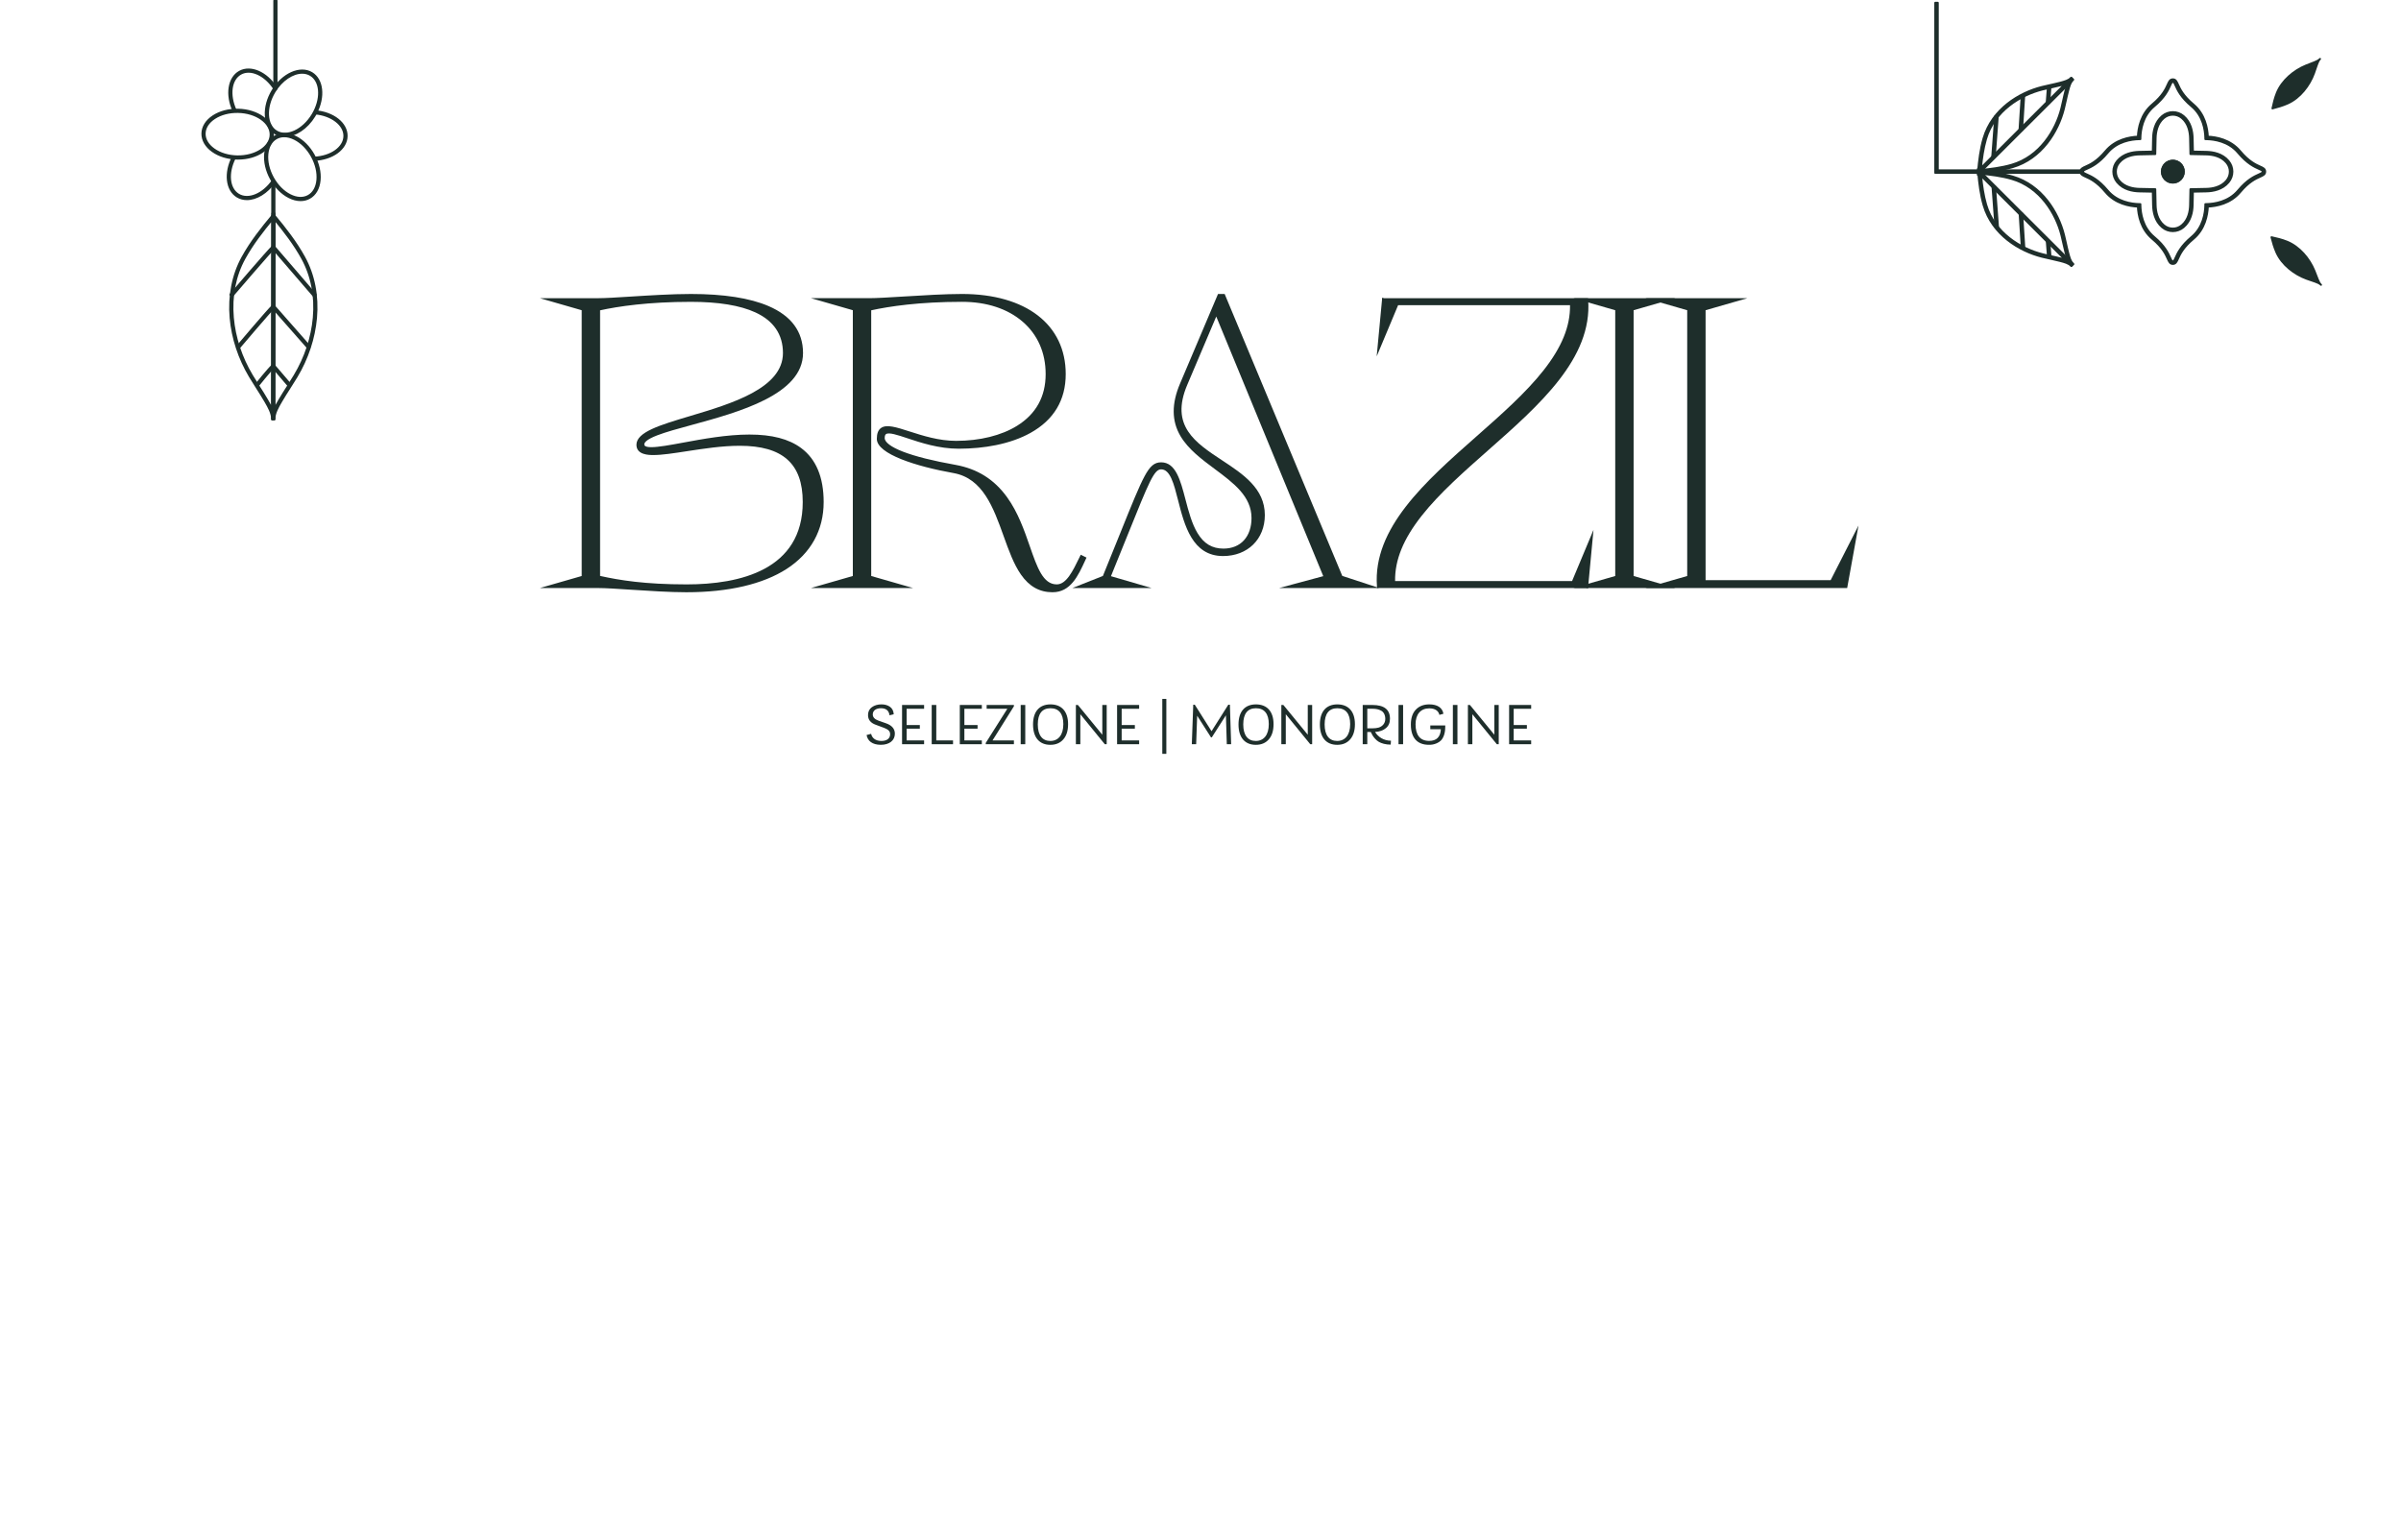 <?xml version="1.0" encoding="UTF-8"?><svg id="Livello_1" xmlns="http://www.w3.org/2000/svg" xmlns:xlink="http://www.w3.org/1999/xlink" viewBox="0 0 3840 2464.05"><defs><style>.cls-1,.cls-2,.cls-3,.cls-4{stroke-linejoin:round;}.cls-1,.cls-5,.cls-3,.cls-4,.cls-6{fill:#1e2e2b;}.cls-1,.cls-4{stroke:#1e2e2b;stroke-linecap:round;}.cls-2{fill:none;}.cls-2,.cls-3{stroke:#1e2e2b;stroke-width:3.5px;}.cls-7{clip-path:url(#clippath);}.cls-8{clip-path:url(#clippath-1);}.cls-9{clip-path:url(#clippath-4);}.cls-10{clip-path:url(#clippath-3);}.cls-11{clip-path:url(#clippath-2);}.cls-12{clip-path:url(#clippath-5);}.cls-4{stroke-width:3px;}.cls-13{fill:#1e2e2b;}.cls-13,.cls-6{stroke-width:0px;}</style><clipPath id="clippath"><path class="cls-3" d="M502.82,255.6l-.15-3.21c27.18-1.31,47.95-16.19,48.31-34.61.36-18.22-20.37-34.26-47.2-36.51l.27-3.21c28.99,2.44,50.54,19.54,50.14,39.78-.4,20.13-22.48,36.37-51.37,37.76Z"/></clipPath><clipPath id="clippath-1"><path class="cls-3" d="M480.73,319.99c-5.84,0-12.06-1.58-18.32-4.74-11.44-5.77-21.7-16.13-28.9-29.18-7.19-13.05-10.48-27.26-9.25-40.01,1.25-12.98,7.02-22.92,16.23-28,9.21-5.08,20.7-4.65,32.34,1.22,11.44,5.77,21.7,16.13,28.9,29.18h0c7.19,13.05,10.48,27.26,9.25,40.01-1.25,12.98-7.02,22.92-16.23,28-4.26,2.35-9,3.52-14.02,3.52ZM454.52,217.77c-4.49,0-8.71,1.03-12.47,3.11-8.26,4.55-13.43,13.6-14.58,25.49-1.17,12.11,1.98,25.66,8.86,38.15s16.66,22.38,27.53,27.85c10.66,5.38,21.09,5.83,29.34,1.28,8.26-4.55,13.43-13.6,14.58-25.49,1.17-12.11-1.98-25.66-8.86-38.15-6.88-12.49-16.66-22.38-27.53-27.85-5.8-2.92-11.52-4.39-16.87-4.39Z"/></clipPath><clipPath id="clippath-2"><path class="cls-3" d="M394.85,318.42c-5.45,0-10.64-1.33-15.24-4.11-17.2-10.39-20.24-37.58-7.07-63.26l2.86,1.47c-12.39,24.15-9.87,49.53,5.87,59.04,15.81,9.55,39.52-.12,55.13-22.5l2.64,1.84c-12.18,17.45-29.18,27.52-44.19,27.52Z"/></clipPath><clipPath id="clippath-3"><path class="cls-3" d="M380.93,253.59c-.54,0-1.08,0-1.62-.02-14.9-.29-28.84-4.55-39.27-12-10.61-7.57-16.34-17.54-16.14-28.06.21-10.52,6.33-20.25,17.23-27.4,10.71-7.03,24.83-10.74,39.71-10.44,30.98.61,55.83,18.58,55.41,40.05-.42,21.1-25.08,37.85-55.32,37.85ZM379.37,250.36c29.18.53,53.28-14.98,53.66-34.68.39-19.7-23.05-36.2-52.25-36.77-14.26-.29-27.71,3.24-37.89,9.91-9.99,6.55-15.59,15.35-15.78,24.77-.19,9.43,5.07,18.44,14.79,25.38,9.91,7.07,23.21,11.12,37.47,11.4Z"/></clipPath><clipPath id="clippath-4"><path class="cls-3" d="M373.79,177.82c-12.15-26.17-8.04-53.23,9.56-62.93,17.59-9.7,42.66,1.26,58.31,25.5l-2.7,1.75c-14.72-22.8-37.96-33.3-54.06-24.43-16.1,8.88-19.62,34.14-8.19,58.76l-2.92,1.35Z"/></clipPath><clipPath id="clippath-5"><path class="cls-3" d="M455.47,217.28c-5.4,0-10.53-1.3-15.08-4.05-9.01-5.44-14.37-15.61-15.11-28.62-.73-12.79,3.12-26.86,10.82-39.61,16.02-26.52,44-39.06,62.39-27.96,17.2,10.39,20.24,37.59,7.07,63.26h0c-.86,1.68-1.8,3.35-2.77,4.97-12.06,19.96-30.89,32-47.32,32ZM483.31,116.18c-15.26,0-33,11.52-44.46,30.49-7.37,12.2-11.05,25.62-10.36,37.77.68,11.93,5.49,21.18,13.56,26.05,16.87,10.19,42.87-1.87,57.97-26.87.94-1.56,1.84-3.16,2.67-4.78h0c12.39-24.15,9.87-49.53-5.87-59.04-4.07-2.46-8.67-3.62-13.52-3.62Z"/></clipPath></defs><path class="cls-4" d="M3710.58,94.2c-2.49,2.59-3.79,6.19-4.93,9.23-1.73,4.62-3.13,9.25-4.8,13.87-7.03,19.44-22.38,39.48-42.19,48.27-8.03,3.56-16.22,5.89-24.28,7.95l-.04-.04c1.74-8.13,3.75-16.41,6.99-24.58,8-20.14,27.42-36.27,46.57-44.06,4.55-1.85,9.13-3.43,13.67-5.35,2.99-1.26,6.54-2.7,9.03-5.29"/><path class="cls-4" d="M3712.12,455.72c-2.59-2.49-6.19-3.79-9.23-4.93-4.62-1.73-9.25-3.13-13.87-4.8-19.44-7.03-39.48-22.38-48.27-42.19-3.56-8.03-5.89-16.22-7.95-24.28l.04-.04c8.13,1.74,16.41,3.75,24.58,6.99,20.14,8,36.27,27.42,44.06,46.57,1.85,4.55,3.43,9.13,5.35,13.67,1.26,2.99,2.7,6.54,5.29,9.03"/><path class="cls-4" d="M3163.03,279.62l.52-5.72c1.55-17.01,3.68-35.15,8.75-52.57,13.63-46.8,57.17-73.15,93.37-82.21,4.36-1.09,8.81-2.07,13.12-3.02,5.26-1.16,10.71-2.36,15.99-3.76l.58-.15c6.04-1.6,12.89-3.42,17.2-7.7l.02-.02,2.94,2.95s0,0,0,0l-152.49,152.22ZM3302.54,134.48c-2.06.65-4.12,1.2-6.11,1.72l-.58.15c-5.37,1.42-10.85,2.64-16.16,3.81-4.28.94-8.7,1.92-13,3-35.08,8.77-77.25,34.22-90.38,79.33-4.41,15.15-6.56,30.94-8.06,46.04l134.29-134.05Z"/><path class="cls-4" d="M3168.28,276.05l-.39-4.15c15.07-1.4,32.72-3.48,49.45-8.33,45.13-13.09,70.62-55.23,79.43-90.3,1.08-4.31,2.06-8.73,3.01-13,1.18-5.3,2.39-10.79,3.82-16.15l.15-.57c1.75-6.56,3.73-13.99,8.83-19.09l2.94,2.94c-4.31,4.3-6.13,11.16-7.74,17.22l-.15.57c-1.41,5.28-2.61,10.72-3.78,15.98-.95,4.3-1.94,8.75-3.04,13.12-9.09,36.19-35.49,79.7-82.31,93.28-17.06,4.95-34.96,7.06-50.22,8.48Z"/><rect class="cls-4" x="3263.17" y="149.55" width="26.21" height="4.16" transform="translate(2872.68 3406.49) rotate(-85.58)"/><rect class="cls-4" x="3205.87" y="178.28" width="55.5" height="4.16" transform="translate(2849.48 3396.14) rotate(-86.38)"/><rect class="cls-4" x="3158.11" y="216.67" width="65.53" height="4.16" transform="translate(2737.14 3384.76) rotate(-85.77)"/><path class="cls-4" d="M3312.81,425.47h0c-4.31-4.31-11.17-6.13-17.23-7.73l-.57-.15c-5.28-1.4-10.72-2.6-15.99-3.77-4.3-.95-8.75-1.93-13.12-3.02-36.2-9.05-79.74-35.4-93.37-82.21-5.07-17.43-7.21-35.57-8.75-52.57l-.52-5.72,152.49,152.22s0,0,0,0l-2.94,2.95ZM3168.47,281.39c1.5,15.09,3.65,30.89,8.06,46.04,13.14,45.11,55.3,70.56,90.38,79.33,4.31,1.08,8.73,2.05,13,3,5.31,1.17,10.79,2.38,16.16,3.81l.57.15c1.99.53,4.06,1.07,6.12,1.73l-134.29-134.05Z"/><path class="cls-4" d="M3312.8,425.47c-5.1-5.1-7.08-12.53-8.83-19.1l-.15-.57c-1.43-5.37-2.65-10.85-3.83-16.16-.95-4.27-1.93-8.69-3.01-13-8.81-35.07-34.3-77.21-79.43-90.3-16.72-4.85-34.38-6.94-49.45-8.33l.39-4.15c15.26,1.42,33.16,3.53,50.22,8.48,46.82,13.58,73.21,57.09,82.31,93.28,1.1,4.36,2.08,8.81,3.04,13.11,1.17,5.26,2.37,10.71,3.78,15.99l.15.57c1.61,6.05,3.44,12.92,7.75,17.22l-2.94,2.94Z"/><rect class="cls-4" x="3274.42" y="385.19" width="4.16" height="26.21" transform="translate(-20.94 253.37) rotate(-4.41)"/><rect class="cls-4" x="3231.76" y="341.81" width="4.16" height="55.5" transform="translate(-16.91 205.41) rotate(-3.63)"/><rect class="cls-4" x="3189.01" y="298.41" width="4.16" height="65.52" transform="translate(-15.75 236.78) rotate(-4.24)"/><path class="cls-4" d="M3475.12,422.27c-4.49,0-6.06-3.52-8.24-8.38-2.98-6.68-7.98-17.86-24.52-31.69-18.69-15.62-22.66-38.29-23.23-51.62-13.34-.57-36.03-4.54-51.65-23.23-13.83-16.55-25.01-21.54-31.69-24.52-4.87-2.17-8.38-3.74-8.38-8.24s3.52-6.06,8.38-8.24c6.68-2.98,17.86-7.97,31.69-24.52,15.62-18.69,38.31-22.66,51.65-23.24.58-13.34,4.55-36,23.23-51.62,16.55-13.83,21.54-25.01,24.52-31.69,2.17-4.87,3.74-8.38,8.24-8.38s6.06,3.52,8.24,8.38c2.98,6.68,7.98,17.86,24.52,31.69,18.68,15.61,22.66,38.28,23.24,51.62,13.34.57,36.02,4.55,51.65,23.24,13.83,16.55,25.01,21.54,31.69,24.52,4.87,2.17,8.38,3.74,8.38,8.24s-3.52,6.06-8.38,8.24c-6.68,2.98-17.86,7.98-31.69,24.52-15.62,18.69-38.31,22.66-51.65,23.23-.58,13.34-4.55,36.01-23.23,51.62-16.55,13.83-21.54,25.01-24.52,31.69-2.17,4.87-3.74,8.38-8.24,8.38ZM3475.12,131.05c-1.62,0-2.33,1.2-4.43,5.92-3.13,7.01-8.37,18.74-25.65,33.19-18.38,15.36-21.55,38.23-21.8,50.49l-.04,2-2,.04c-12.27.25-35.15,3.42-50.52,21.81-14.45,17.29-26.18,22.52-33.19,25.65-4.72,2.11-5.92,2.82-5.92,4.43s1.2,2.33,5.92,4.43c7.01,3.13,18.74,8.37,33.19,25.65,15.37,18.39,38.25,21.55,50.52,21.8l2,.04.04,2c.26,12.26,3.43,35.13,21.8,50.49,17.29,14.45,22.52,26.18,25.65,33.19,2.11,4.72,2.82,5.92,4.43,5.92s2.33-1.2,4.43-5.92c3.13-7.01,8.37-18.74,25.65-33.19,18.38-15.36,21.55-38.23,21.8-50.49l.04-2,2-.04c12.27-.25,35.15-3.42,50.52-21.8,14.45-17.29,26.18-22.52,33.19-25.65,4.72-2.11,5.92-2.82,5.92-4.43s-1.2-2.33-5.92-4.43c-7.01-3.13-18.74-8.37-33.19-25.65-15.37-18.39-38.24-21.56-50.51-21.81l-2-.04-.04-2c-.26-12.26-3.43-35.13-21.81-50.49-17.29-14.45-22.52-26.18-25.65-33.19-2.11-4.72-2.82-5.92-4.43-5.92ZM3475.12,369.82c-6.01,0-12.03-2.05-16.93-6.16l-.19-.16c-11.63-9.72-14.34-24.62-14.56-35.41l-.44-21.39-21.39-.44c-10.79-.22-25.7-2.93-35.42-14.56l-.1-.12c-8.29-9.88-8.29-24.13-.06-33.94l.17-.2c9.72-11.63,24.62-14.33,35.42-14.55l21.39-.44.44-21.39c.22-10.79,2.93-25.68,14.56-35.4l.2-.16c9.81-8.21,24.05-8.21,33.86,0l.19.16c11.63,9.72,14.34,24.62,14.56,35.41l.45,21.38,21.38.44c10.79.22,25.7,2.93,35.42,14.56l.16.19c8.22,9.81,8.22,24.05,0,33.86l-.16.19c-9.73,11.64-24.63,14.34-35.43,14.56l-21.39.44-.44,21.39c-.22,10.79-2.93,25.69-14.56,35.4l-.2.17c-4.9,4.1-10.91,6.16-16.92,6.16ZM3389.37,289.04c8.72,10.43,22.39,12.86,32.31,13.07l25.38.52.53,25.38c.21,9.92,2.64,23.58,13.07,32.3l.19.16c8.26,6.92,20.26,6.92,28.52,0l.2-.17c10.42-8.71,12.86-22.37,13.06-32.29l.53-25.38,25.38-.52c9.93-.2,23.59-2.63,32.31-13.07l.16-.19c6.92-8.27,6.92-20.26,0-28.52l-.16-.19c-8.72-10.43-22.39-12.87-32.32-13.07l-25.37-.52-.53-25.37c-.21-9.92-2.64-23.58-13.07-32.3l-.19-.16c-8.27-6.92-20.26-6.92-28.52,0l-.2.16c-10.43,8.72-12.86,22.37-13.07,32.3l-.53,25.38-25.38.52c-9.93.2-23.59,2.63-32.31,13.07l-.16.19c-6.93,8.27-6.93,20.26,0,28.52l.17.2Z"/><circle class="cls-1" cx="3475.11" cy="274.58" r="18.05"/><path class="cls-1" d="M3475.11,293.28c-10.31,0-18.7-8.39-18.7-18.7s8.39-18.7,18.7-18.7,18.7,8.39,18.7,18.7-8.39,18.7-18.7,18.7ZM3475.11,257.17c-9.6,0-17.4,7.81-17.4,17.4s7.81,17.4,17.4,17.4,17.41-7.81,17.41-17.4-7.81-17.4-17.41-17.4Z"/><polygon class="cls-4" points="3329.5 276.6 3095.07 276.6 3095.07 4.4 3099.23 4.4 3099.23 272.44 3329.5 272.44 3329.5 276.6"/><g id="_Ripetizione_radiale_"><path class="cls-5" d="M502.82,255.6l-.15-3.21c27.18-1.31,47.95-16.19,48.31-34.61.36-18.22-20.37-34.26-47.2-36.51l.27-3.21c28.99,2.44,50.54,19.54,50.14,39.78-.4,20.13-22.48,36.37-51.37,37.76Z"/><g class="cls-7"><path class="cls-3" d="M588.52,260.67c-.51,0-1.02,0-1.54-.02-30.98-.61-55.81-19.77-55.36-42.7.45-22.94,26.02-41.1,57-40.49,14.91.29,28.87,4.84,39.3,12.8,10.58,8.07,16.28,18.69,16.06,29.9-.22,11.21-6.34,21.59-17.22,29.24-10.36,7.29-23.89,11.26-38.24,11.26ZM587.1,180.67c-28.54,0-51.84,16.54-52.25,37.35-.42,21.16,23,38.85,52.2,39.42,14.24.27,27.68-3.5,37.86-10.66,10.03-7.05,15.66-16.52,15.86-26.68.2-10.16-5.05-19.85-14.79-27.28-9.89-7.55-23.17-11.86-37.41-12.14-.49,0-.98-.01-1.46-.01Z"/></g><path class="cls-2" d="M502.82,255.6l-.15-3.21c27.18-1.31,47.95-16.19,48.31-34.61.36-18.22-20.37-34.26-47.2-36.51l.27-3.21c28.99,2.44,50.54,19.54,50.14,39.78-.4,20.13-22.48,36.37-51.37,37.76Z"/></g><g id="_Ripetizione_radiale_-2"><path class="cls-5" d="M480.73,319.99c-5.84,0-12.06-1.58-18.32-4.74-11.44-5.77-21.7-16.13-28.9-29.18-7.19-13.05-10.48-27.26-9.25-40.01,1.25-12.98,7.02-22.92,16.23-28,9.21-5.08,20.7-4.65,32.34,1.22,11.44,5.77,21.7,16.13,28.9,29.18h0c7.19,13.05,10.48,27.26,9.25,40.01-1.25,12.98-7.02,22.92-16.23,28-4.26,2.35-9,3.52-14.02,3.52ZM454.52,217.77c-4.49,0-8.71,1.03-12.47,3.11-8.26,4.55-13.43,13.6-14.58,25.49-1.17,12.11,1.98,25.66,8.86,38.15s16.66,22.38,27.53,27.85c10.66,5.38,21.09,5.83,29.34,1.28,8.26-4.55,13.43-13.6,14.58-25.49,1.17-12.11-1.98-25.66-8.86-38.15-6.88-12.49-16.66-22.38-27.53-27.85-5.8-2.92-11.52-4.39-16.87-4.39Z"/><g class="cls-8"><path class="cls-3" d="M521.9,399.34c-17.35,0-36.49-12.48-47.84-33.06-14.96-27.13-10.78-58.21,9.31-69.29,20.09-11.07,48.6,1.99,63.56,29.12h0c7.2,13.06,10.24,27.42,8.56,40.43-1.71,13.2-8.05,23.44-17.87,28.86-4.85,2.68-10.2,3.94-15.73,3.94ZM499.17,296.24c-5.02,0-9.86,1.15-14.25,3.57-18.54,10.22-22.14,39.34-8.04,64.92,14.1,25.58,40.65,38.07,59.19,27.85,8.9-4.9,14.66-14.3,16.23-26.45,1.59-12.34-1.31-26-8.19-38.47h0c-10.76-19.52-28.77-31.42-44.94-31.42Z"/></g><path class="cls-2" d="M480.73,319.99c-5.84,0-12.06-1.58-18.32-4.74-11.44-5.77-21.7-16.13-28.9-29.18-7.19-13.05-10.48-27.26-9.25-40.01,1.25-12.98,7.02-22.92,16.23-28,9.21-5.08,20.7-4.65,32.34,1.22,11.44,5.77,21.7,16.13,28.9,29.18h0c7.19,13.05,10.48,27.26,9.25,40.01-1.25,12.98-7.02,22.92-16.23,28-4.26,2.35-9,3.52-14.02,3.52ZM454.52,217.77c-4.49,0-8.71,1.03-12.47,3.11-8.26,4.55-13.43,13.6-14.58,25.49-1.17,12.11,1.98,25.66,8.86,38.15s16.66,22.38,27.53,27.85c10.66,5.38,21.09,5.83,29.34,1.28,8.26-4.55,13.43-13.6,14.58-25.49,1.17-12.11-1.98-25.66-8.86-38.15-6.88-12.49-16.66-22.38-27.53-27.85-5.8-2.92-11.52-4.39-16.87-4.39Z"/></g><g id="_Ripetizione_radiale_-3"><path class="cls-5" d="M394.85,318.42c-5.45,0-10.64-1.33-15.24-4.11-17.2-10.39-20.24-37.58-7.07-63.26l2.86,1.47c-12.39,24.15-9.87,49.53,5.87,59.04,15.81,9.55,39.52-.12,55.13-22.5l2.64,1.84c-12.18,17.45-29.18,27.52-44.19,27.52Z"/><g class="cls-11"><path class="cls-3" d="M349.7,395.5c-6.04,0-11.85-1.47-17.01-4.59-19.64-11.86-22.58-43.09-6.57-69.61,7.71-12.77,18.63-22.58,30.74-27.63,12.28-5.12,24.33-4.75,33.92,1.05,9.6,5.79,15.53,16.28,16.72,29.54,1.17,13.07-2.44,27.3-10.15,40.07h0c-11.81,19.55-30.68,31.18-47.66,31.18ZM373.7,293.31c-4.99,0-10.26,1.11-15.6,3.33-11.48,4.79-21.86,14.14-29.22,26.33-15.1,25-12.64,54.24,5.48,65.19,18.12,10.94,45.14-.5,60.24-25.5,7.36-12.19,10.81-25.72,9.7-38.12-1.09-12.21-6.48-21.82-15.17-27.07-4.59-2.77-9.83-4.17-15.42-4.17Z"/></g><path class="cls-2" d="M394.85,318.42c-5.45,0-10.64-1.33-15.24-4.11-17.2-10.39-20.24-37.58-7.07-63.26l2.86,1.47c-12.39,24.15-9.87,49.53,5.87,59.04,15.81,9.55,39.52-.12,55.13-22.5l2.64,1.84c-12.18,17.45-29.18,27.52-44.19,27.52Z"/></g><g id="_Ripetizione_radiale_-4"><path class="cls-5" d="M380.93,253.59c-.54,0-1.08,0-1.62-.02-14.9-.29-28.84-4.55-39.27-12-10.61-7.57-16.34-17.54-16.14-28.06.21-10.52,6.33-20.25,17.23-27.4,10.71-7.03,24.83-10.74,39.71-10.44,30.98.61,55.83,18.58,55.41,40.05-.42,21.1-25.08,37.85-55.32,37.85ZM379.37,250.36c29.18.53,53.28-14.98,53.66-34.68.39-19.7-23.05-36.2-52.25-36.77-14.26-.29-27.71,3.24-37.89,9.91-9.99,6.55-15.59,15.35-15.78,24.77-.19,9.43,5.07,18.44,14.79,25.38,9.91,7.07,23.21,11.12,37.47,11.4Z"/><g class="cls-10"><path class="cls-3" d="M290.99,253.91c-.51,0-1.01,0-1.52-.02-14.91-.29-28.87-4.84-39.3-12.8-10.58-8.07-16.28-18.69-16.06-29.9.22-11.21,6.34-21.59,17.22-29.24,10.73-7.55,24.85-11.53,39.77-11.24,30.98.61,55.81,19.77,55.36,42.7-.44,22.56-25.19,40.51-55.48,40.51ZM289.54,250.68c29.18.54,53.3-16.17,53.72-37.34.42-21.16-23-38.85-52.2-39.42-14.24-.31-27.68,3.5-37.86,10.66-10.03,7.05-15.66,16.52-15.86,26.68-.2,10.16,5.05,19.85,14.79,27.28,9.89,7.55,23.17,11.86,37.41,12.14Z"/></g><path class="cls-2" d="M380.93,253.59c-.54,0-1.08,0-1.62-.02-14.9-.29-28.84-4.55-39.27-12-10.61-7.57-16.34-17.54-16.14-28.06.21-10.52,6.33-20.25,17.23-27.4,10.71-7.03,24.83-10.74,39.71-10.44,30.98.61,55.83,18.58,55.41,40.05-.42,21.1-25.08,37.85-55.32,37.85ZM379.37,250.36c29.18.53,53.28-14.98,53.66-34.68.39-19.7-23.05-36.2-52.25-36.77-14.26-.29-27.71,3.24-37.89,9.91-9.99,6.55-15.59,15.35-15.78,24.77-.19,9.43,5.07,18.44,14.79,25.38,9.91,7.07,23.21,11.12,37.47,11.4Z"/></g><g id="_Ripetizione_radiale_-5"><path class="cls-5" d="M373.79,177.82c-12.15-26.17-8.04-53.23,9.56-62.93,17.59-9.7,42.66,1.26,58.31,25.5l-2.7,1.75c-14.72-22.8-37.96-33.3-54.06-24.43-16.1,8.88-19.62,34.14-8.19,58.76l-2.92,1.35Z"/><g class="cls-9"><path class="cls-3" d="M379,138.31c-17.35,0-36.49-12.48-47.84-33.06h0c-14.96-27.13-10.78-58.21,9.31-69.29,9.82-5.41,21.87-5.31,33.94.29,11.9,5.52,22.42,15.76,29.62,28.82,7.2,13.06,10.24,27.42,8.56,40.44-1.71,13.2-8.05,23.44-17.87,28.86-4.85,2.68-10.2,3.94-15.73,3.94ZM333.98,103.7c14.1,25.58,40.66,38.07,59.19,27.85,8.9-4.9,14.66-14.3,16.23-26.45,1.59-12.34-1.31-26-8.19-38.47-6.87-12.47-16.88-22.22-28.16-27.46-11.11-5.16-22.14-5.3-31.03-.39-18.53,10.22-22.14,39.34-8.04,64.92h0Z"/></g><path class="cls-2" d="M373.79,177.82c-12.15-26.17-8.04-53.23,9.56-62.93,17.59-9.7,42.66,1.26,58.31,25.5l-2.7,1.75c-14.72-22.8-37.96-33.3-54.06-24.43-16.1,8.88-19.62,34.14-8.19,58.76l-2.92,1.35Z"/></g><g id="_Ripetizione_radiale_-6"><path class="cls-5" d="M455.47,217.28c-5.4,0-10.53-1.3-15.08-4.05-9.01-5.44-14.37-15.61-15.11-28.62-.73-12.79,3.12-26.86,10.82-39.61,16.02-26.52,44-39.06,62.39-27.96,17.2,10.39,20.24,37.59,7.07,63.26h0c-.86,1.68-1.8,3.35-2.77,4.97-12.06,19.96-30.89,32-47.32,32ZM483.31,116.18c-15.26,0-33,11.52-44.46,30.49-7.37,12.2-11.05,25.62-10.36,37.77.68,11.93,5.49,21.18,13.56,26.05,16.87,10.19,42.87-1.87,57.97-26.87.94-1.56,1.84-3.16,2.67-4.78h0c12.39-24.15,9.87-49.53-5.87-59.04-4.07-2.46-8.67-3.62-13.52-3.62Z"/><g class="cls-12"><path class="cls-3" d="M504.38,141.28c-6.17,0-11.97-1.55-17.08-4.63-9.6-5.79-15.53-16.28-16.71-29.54-1.17-13.07,2.44-27.3,10.15-40.07,16.02-26.52,45.02-38.44,64.66-26.59,19.64,11.86,22.58,43.09,6.57,69.61-7.71,12.77-18.63,22.58-30.74,27.63-5.74,2.39-11.43,3.59-16.85,3.59ZM528.32,39.05c-15.83,0-33.62,11.08-44.83,29.65-7.36,12.19-10.81,25.72-9.7,38.12,1.09,12.21,6.48,21.82,15.17,27.07,8.69,5.25,19.71,5.55,31.02.83,11.48-4.79,21.86-14.14,29.22-26.33,15.1-25,12.64-54.24-5.48-65.19-4.67-2.82-9.92-4.15-15.41-4.15Z"/></g><path class="cls-2" d="M455.47,217.28c-5.4,0-10.53-1.3-15.08-4.05-9.01-5.44-14.37-15.61-15.11-28.62-.73-12.79,3.12-26.86,10.82-39.61,16.02-26.52,44-39.06,62.39-27.96,17.2,10.39,20.24,37.59,7.07,63.26h0c-.86,1.68-1.8,3.35-2.77,4.97-12.06,19.96-30.89,32-47.32,32ZM483.31,116.18c-15.26,0-33,11.52-44.46,30.49-7.37,12.2-11.05,25.62-10.36,37.77.68,11.93,5.49,21.18,13.56,26.05,16.87,10.19,42.87-1.87,57.97-26.87.94-1.56,1.84-3.16,2.67-4.78h0c12.39-24.15,9.87-49.53-5.87-59.04-4.07-2.46-8.67-3.62-13.52-3.62Z"/></g><path class="cls-3" d="M438.6,670.75h-3.22s.4-329.26.4-329.26l2.84,3.41c16.87,20.26,34.33,42.39,47.79,66.92,15.45,28.17,21.96,61.64,18.82,96.79-2.89,32.38-13.64,64.85-31.07,93.89-3.58,5.96-7.37,11.9-11.04,17.64-4.5,7.05-9.16,14.33-13.42,21.68l-.46.79c-4.98,8.56-10.62,18.27-10.63,28.13h0ZM438.99,350.38l-.37,305.67c2.16-5.29,5.09-10.34,7.83-15.05l.46-.79c4.3-7.4,8.98-14.72,13.5-21.8,3.66-5.73,7.44-11.65,10.99-17.56,17.19-28.63,27.78-60.62,30.63-92.52,3.08-34.51-3.29-67.35-18.43-94.95-12.57-22.92-28.73-43.79-44.6-62.99Z"/><path class="cls-3" d="M438.6,670.75h-3.22c0-9.87-5.62-19.58-10.58-28.15l-.46-.8c-4.26-7.35-8.9-14.65-13.39-21.71-3.66-5.75-7.44-11.69-11.01-17.65-17.39-29.07-28.07-61.56-30.91-93.94-3.08-35.16,3.48-68.61,18.98-96.76,13.5-24.5,31-46.6,47.91-66.84l2.85-3.41-.16,329.25h0ZM435.54,350.38c-15.9,19.17-32.1,40.01-44.71,62.91-15.19,27.58-21.62,60.4-18.6,94.92,2.8,31.9,13.33,63.91,30.47,92.57,3.54,5.92,7.31,11.85,10.96,17.58,4.51,7.08,9.17,14.41,13.46,21.83l.46.79c2.73,4.72,5.66,9.77,7.8,15.06l.15-305.67Z"/><path class="cls-3" d="M411.9,617.61l-2.52-2c.81-1.02,19.98-25.13,26.59-31l2.14,2.41c-6.4,5.68-26.01,30.34-26.2,30.59Z"/><path class="cls-3" d="M382.23,556.25l-2.46-2.08c2.03-2.4,49.69-58.75,56.27-64.6l2.14,2.41c-6.41,5.7-55.46,63.69-55.96,64.27Z"/><path class="cls-3" d="M371.13,473.57l-2.44-2.09c2.48-2.9,60.86-71.08,67.44-76.93l2.14,2.41c-6.42,5.7-66.53,75.91-67.13,76.62Z"/><rect class="cls-3" x="448.63" y="580.93" width="3.22" height="40.6" transform="translate(-282.79 437.34) rotate(-40.57)"/><rect class="cls-3" x="463.91" y="480.06" width="3.22" height="85.97" transform="translate(-229.5 437.99) rotate(-41.35)"/><rect class="cls-3" x="468.71" y="383.45" width="3.22" height="101.49" transform="translate(-169.4 412.19) rotate(-40.74)"/><rect class="cls-3" x="435.54" y="292.73" width="3.22" height="53.2"/><rect class="cls-3" x="438.87" y="1" width="3.22" height="140.92"/><path class="cls-6" d="M884.1,937.85l49.15-14.14v-429.6l-49.15-14.14h72.73c26.94,0,96.29-6.73,148.14-6.73,92.25,0,176.42,20.2,176.42,91.57,0,101.68-253.86,111.78-253.86,146.12,0,5.39,5.39,7.41,14.14,7.41,28.95,0,96.29-20.2,156.89-20.2s115.82,20.88,115.82,105.04c0,90.23-82.16,141.41-216.15,141.41-47.14,0-114.46-6.74-141.4-6.74h-72.73ZM956.83,923.7c26.94,6.06,68.68,14.14,141.4,14.14,105.72,0,188.54-35.01,188.54-134.67,0-75.41-48.47-92.92-103.69-92.92-50.5,0-107.06,14.81-138.04,14.81-14.81,0-24.24-3.36-24.24-13.46,0-45.12,234.33-48.48,234.33-146.8,0-67.34-72.05-84.84-150.15-84.84-72.73,0-121.2,8.08-148.14,14.14v429.6Z"/><path class="cls-6" d="M1098.23,947.5c-26.94,0-60-2.16-89.18-4.07-21.85-1.43-40.72-2.67-52.22-2.67h-93.42l66.93-19.25v-425.21l-66.92-19.26h93.42c11.19,0,29.91-1.18,51.59-2.55,29.55-1.86,66.33-4.18,96.55-4.18,52.46,0,94.16,6.48,123.95,19.26,36.75,15.76,55.38,41.07,55.38,75.23,0,66.54-103.07,94.63-178.33,115.14-21.98,5.99-40.96,11.17-54.82,16.5-17.11,6.59-20.7,11.51-20.7,14.47,0,1.11,0,4.49,11.23,4.49s29.9-3.39,51.12-7.32c31.04-5.74,69.67-12.88,105.77-12.88s63.02,7.04,82.62,21.53c23.96,17.71,36.11,46.79,36.11,86.43,0,45.01-20.46,82-59.16,106.99-37.83,24.42-93.13,37.33-159.91,37.33ZM904.79,934.93h52.04c11.69,0,30.65,1.24,52.6,2.68,29.08,1.9,62.05,4.06,88.8,4.06,65.65,0,119.85-12.59,156.74-36.4,18.34-11.84,32.45-26.43,41.93-43.36,9.66-17.25,14.56-37.01,14.56-58.74,0-37.68-11.35-65.18-33.75-81.74-18.56-13.72-44.45-20.39-79.16-20.39s-73.9,7.09-104.71,12.79c-21.51,3.98-40.08,7.41-52.18,7.41-11.32,0-17.06-3.47-17.06-10.32,0-14.85,31.76-23.51,79.82-36.61,73.45-20.02,174.03-47.43,174.03-109.51,0-31.6-17.45-55.11-51.85-69.87-29.06-12.46-69.99-18.79-121.65-18.79-30.04,0-66.71,2.31-96.18,4.17-21.77,1.37-40.58,2.56-51.96,2.56h-52.04l31.38,9.03v433.99l-31.38,9.03ZM1098.23,940.76c-69.47,0-110.79-7.18-142.04-14.21l-2.28-.51v-434.27l2.28-.51c28.83-6.48,78.05-14.21,148.78-14.21,101.57,0,153.07,29.53,153.07,87.76s-84.62,86.05-152.62,106.35c-42.02,12.55-81.7,24.4-81.7,40.45,0,4.91,2.42,10.55,21.33,10.55,13.38,0,31.51-2.79,52.5-6.03,26.72-4.12,57-8.78,85.54-8.78,32.6,0,56.9,6.13,74.27,18.73,21.46,15.57,32.34,41.51,32.34,77.1,0,47.89-18.84,83.95-55.99,107.18-32.27,20.18-77.84,30.41-135.46,30.41ZM959.75,921.37c30.67,6.79,71.26,13.56,138.48,13.56,84.68,0,185.62-22.86,185.62-131.76,0-61.4-32.02-90-100.78-90-28.1,0-58.14,4.63-84.65,8.71-21.23,3.27-39.56,6.1-53.39,6.1-6.72,0-27.16,0-27.16-16.38,0-20.4,37.89-31.71,85.87-46.04,66.14-19.75,148.46-44.33,148.46-100.76,0-29.67-14.83-51.55-44.09-65.02-24.35-11.22-59.05-16.9-103.15-16.9-68.36,0-116.39,7.26-145.22,13.57v424.92Z"/><path class="cls-6" d="M1525.78,754.02c-72.05-12.79-120.53-32.99-120.53-51.85,0-42.43,56.56,6.06,123.89,6.06s146.12-28.95,146.12-109.75c0-71.38-55.21-118.52-136.69-118.52-72.73,0-121.2,8.08-148.14,14.14v429.6l49.15,14.14h-121.88l49.15-14.14v-429.6l-49.15-14.14h72.73c26.94,0,101-6.73,148.14-6.73,102.35,0,162.95,49.15,162.95,125.24,0,88.88-90.22,116.49-168.34,116.49-67.34,0-121.2-43.77-121.2-14.14,0,16.84,43.76,32.99,115.81,45.79,129.96,23.56,103.71,191.23,162.28,191.23,17.52,0,28.28-22.89,39.73-46.46l4.04,2.02c-11.45,24.91-22.89,51.18-50.5,51.18-88.22,0-61.28-173.06-157.57-190.56Z"/><path class="cls-6" d="M1683.35,947.5c-20.76,0-37.28-9.26-50.52-28.32-11.58-16.67-19.43-38.52-27.74-61.65-16.27-45.3-33.1-92.15-79.83-100.65-59.43-10.55-122.93-30.47-122.93-54.72,0-8.45,2.15-14.12,6.56-17.34,8.86-6.46,24.4-1.46,45.9,5.45,20.83,6.7,46.75,15.03,74.35,15.03,37.88,0,72.52-8.57,97.53-24.14,30.31-18.86,45.67-46.68,45.67-82.7,0-34.06-12.72-63.05-36.78-83.82-24.09-20.79-57.63-31.78-96.99-31.78-68.36,0-116.39,7.26-145.22,13.57v425.06l66.93,19.25h-163.26l66.93-19.25v-425.21l-66.92-19.26h93.42c11.51,0,31.62-1.23,54.9-2.66,31.08-1.91,66.3-4.06,93.23-4.06,102.31,0,165.86,49.11,165.86,128.16,0,41.61-18.97,73.28-56.37,94.12-15.54,8.66-34.06,15.23-55.04,19.52-18.69,3.82-38.82,5.76-59.84,5.76-31.82,0-60.89-9.7-82.12-16.78-15.83-5.28-29.5-9.84-34.06-6.55-.52.38-2.1,1.51-2.1,6.28,0,6.72,10.31,14.42,29.03,21.69,19.66,7.63,48.05,14.78,84.38,21.23,34.88,6.32,61.8,23.23,82.32,51.7,17.59,24.4,27.57,53.15,36.37,78.51,11.83,34.07,21.17,60.98,43.08,60.98,15.35,0,25.59-21.1,36.44-43.44l1.95-4.02,9.21,4.59-1.92,4.18c-11.57,25.2-23.53,51.26-52.41,51.26ZM1419.64,687.7c-3.05,0-5.53.55-7.31,1.85-2.8,2.04-4.16,6.17-4.16,12.62,0,13.94,36.53,34.48,118.12,48.97h.01c50.04,9.1,67.45,57.55,84.28,104.42,15.91,44.28,30.93,86.1,72.77,86.1,3.02,0,5.82-.33,8.45-.97-.57.04-1.14.06-1.72.06-26.06,0-36.5-30.08-48.59-64.9-17.44-50.24-39.14-112.76-114.21-126.38-78.43-13.93-118.21-30.3-118.21-48.66,0-5.14,1.52-8.85,4.53-11.01,1.68-1.21,3.69-1.88,6.05-2.11h-.01ZM1338.4,934.93h80.5l-31.38-9.03v-434.13l2.28-.51c28.83-6.48,78.05-14.21,148.78-14.21,83.5,0,139.61,48.8,139.61,121.43,0,37.63-16.75,67.94-48.42,87.65-25.92,16.13-61.65,25.02-100.61,25.02-19.3,0-37.62-3.89-54.03-8.51,17.16,5.01,37.08,9.42,58.08,9.42,43.85,0,83.64-8.72,112.04-24.54,35.42-19.74,53.38-49.69,53.38-89.03,0-36.71-14.51-67.43-41.97-88.85-28.07-21.9-68.89-33.47-118.06-33.47-26.75,0-61.88,2.15-92.87,4.05-23.38,1.43-43.58,2.67-55.26,2.67h-52.04l31.38,9.03v433.99l-31.38,9.03Z"/><path class="cls-6" d="M1821.35,937.85h-90.91l35.69-14.14c63.29-154.87,69.35-181.13,90.9-181.13,47.82,0,23.57,138.04,99.66,138.04,29.62,0,47.81-20.87,47.81-51.85,0-85.51-166.32-92.25-114.47-214.13l59.93-141.4h6.74l187.87,450.47,43.09,14.14h-119.86l52.53-14.14-175.07-424.89-49.15,115.82c-51.18,120.53,123.89,115.82,123.89,209.42,0,34.34-23.57,62.62-63.97,62.62-80.13,0-58.58-138.7-98.98-138.7-16.16,0-22.89,25.59-84.16,175.74l48.48,14.14Z"/><path class="cls-6" d="M2205.9,940.76h-160.17l70.62-19.01-171.15-415.37-46.43,109.4c-27.82,65.52,12.8,92.31,55.81,120.67,33.59,22.15,68.31,45.05,68.31,87.6,0,38.58-27.51,65.53-66.89,65.53-49.13,0-61.71-49.36-71.81-89.02-6.79-26.66-12.66-49.69-27.17-49.69-11.26,0-19.31,19.98-53.17,104.04-7.76,19.28-16.53,41.03-27.07,66.89l64.98,18.95h-126.61l48.74-19.31c10.75-26.31,19.71-48.58,27.64-68.26,18.82-46.74,30.18-74.96,39.01-91.31,8.86-16.41,15.79-22.23,26.49-22.23,23.4,0,30.92,28.79,38.89,59.28,4.99,19.08,10.15,38.82,19.28,53.94,10.22,16.93,23.41,24.81,41.49,24.81,13.56,0,24.92-4.62,32.85-13.35,7.88-8.68,12.04-20.98,12.04-35.58,0-34.62-28.55-55.88-58.77-78.39-20.83-15.52-42.38-31.57-54.86-52.74-14.22-24.14-14.42-51.65-.61-84.13l60.68-143.17h10.61l188.1,451.03,59.16,19.41ZM2089.85,934.93h79.56l-27.03-8.87-.51-1.23-187.12-448.67h-2.86l-6.5,15.34,178.89,434.16-34.43,9.27ZM1745.72,934.93h55.21l-31.99-9.33,1.22-3c11.09-27.17,20.22-49.85,28.28-69.86,21.83-54.2,33.03-82.01,41.71-95.66-9.23,13.86-20.78,42.55-43.21,98.28-8.04,19.97-17.15,42.61-28.12,69.44l-.47,1.15-22.64,8.97ZM1887.04,788.24c.94,3.53,1.87,7.17,2.81,10.88,10.11,39.67,21.57,84.63,66.16,84.63,18.41,0,33.99-6.06,45.04-17.54,10.33-10.73,16.02-25.7,16.02-42.16,0-39.41-31.91-60.45-65.69-82.73-40.17-26.49-81.62-53.82-63.04-114.06-8.62,25.88-7.08,47.53,4.63,67.4,11.88,20.16,32.95,35.85,53.32,51.03,30.05,22.38,61.12,45.53,61.12,83.07,0,33.27-19.91,54.76-50.72,54.76-20.05,0-35.26-9.04-46.49-27.63-9.57-15.85-14.84-36-19.93-55.48-1.09-4.16-2.15-8.23-3.23-12.17Z"/><path class="cls-6" d="M2205.12,937.85c-13.47-180.46,321.86-290.89,308.39-457.88h23.57c13.46,180.46-321.86,290.89-308.4,457.88h-23.56ZM2206.47,551.34l6.73-71.38,20.88,5.39-27.61,65.99ZM2211.85,937.85v-5.39h325.24v5.39h-325.24ZM2213.19,485.35v-5.39h317.15v5.39h-317.15ZM2537.08,937.85l-20.88-5.39,27.61-65.99-6.73,71.38Z"/><path class="cls-6" d="M2539.67,941.53l-2.95-.76h-334.3l-.2-2.7c-6.97-93.31,77.69-168.02,159.56-240.27,38.54-34.01,78.4-69.18,106.64-105.02,29.39-37.3,43.06-70.74,42.58-104.5h-274.97l-34.25,81.87,8.51-90.31v-2.78h.26l.07-.76,2.95.76h326.23l.2,2.7c6.96,93.31-77.69,168.02-159.56,240.27-38.54,34.01-78.4,69.18-106.64,105.02-29.4,37.3-43.07,70.74-42.58,104.5h283.06l34.25-81.87-8.51,90.31v2.78h-.26l-.07.76ZM2207.85,934.93h1.08v-5.39h16.46c-.38-34.82,14.01-70.29,43.82-108.12,28.57-36.25,68.63-71.6,107.36-105.79,79.99-70.59,162.69-143.56,157.78-232.76h-1.09v5.39h-16.45c.39,34.82-14.01,70.29-43.82,108.12-28.57,36.25-68.63,71.6-107.36,105.79-80,70.59-162.69,143.56-157.77,232.76ZM2520.59,929.54h14.35l4.17-44.27-18.52,44.27ZM2215.34,488.27l-4.17,44.27,18.52-44.27h-14.35Z"/><path class="cls-6" d="M2537.04,937.85l49.16-14.14v-429.6l-49.16-14.14h121.88l-49.15,14.14v429.6l49.15,14.14h-121.88Z"/><path class="cls-6" d="M2679.61,940.76h-163.26l66.94-19.25v-425.21l-66.94-19.26h163.26l-66.92,19.26v425.21l66.93,19.25ZM2557.73,934.93h80.49l-31.38-9.03v-433.99l31.38-9.03h-80.5l31.39,9.03v433.99l-31.39,9.03Z"/><path class="cls-6" d="M2652.17,937.85l49.16-14.14v-429.6l-49.16-14.14h121.88l-49.15,14.14v437h204.71l36.36-71.37-14.14,78.11h-299.65Z"/><path class="cls-6" d="M2954.25,940.76h-322.78l66.94-19.25v-425.21l-66.94-19.26h163.26l-66.92,19.26v431.89h200l44.55-87.45-18.11,100.02ZM2672.87,934.93h276.52l10.17-56.19-28.17,55.29h-209.41v-442.12l31.38-9.03h-80.5l31.39,9.03v433.99l-31.39,9.03Z"/><path class="cls-13" d="M1385.99,1175.91l7.22-1.9c1.52,6.84,7.12,11.4,16.53,11.4,8.64,0,13.87-3.99,13.87-10.74,0-4.94-2.85-7.6-10.07-10.36l-13.02-4.84c-8.17-2.95-12.25-8.08-12.25-15.39,0-5.6,2.09-9.79,6.17-12.73,4.18-2.95,9.31-4.47,15.3-4.47,5.32,0,9.79,1.24,13.49,3.8,3.71,2.56,5.79,6.55,6.17,12.06l-6.75,1.62c-.95-7.5-5.51-11.3-13.68-11.3-7.6,0-13.11,3.51-13.11,9.97,0,4.37,3.04,7.7,9.12,9.88l12.16,4.28c9.4,3.33,14.06,8.93,14.06,16.62,0,10.74-8.74,17.77-22.42,17.77s-21.19-6.27-22.8-15.68Z"/><path class="cls-13" d="M1477.95,1133.92h-27.93v26.03h21.09v5.79h-21.09v18.81h27.93v6.08h-35.25v-62.8h35.25v6.08Z"/><path class="cls-13" d="M1497.43,1184.55h26.79v6.08h-34.11v-62.8h7.32v56.72Z"/><path class="cls-13" d="M1570.29,1133.92h-27.93v26.03h21.09v5.79h-21.09v18.81h27.93v6.08h-35.25v-62.8h35.25v6.08Z"/><path class="cls-13" d="M1621.59,1127.84v2.09l-34.2,54.63h34.2v6.08h-45.03v-2.09l34.49-54.63h-33.06v-6.08h43.61Z"/><path class="cls-13" d="M1632.42,1190.63v-62.8h7.32v62.8h-7.32Z"/><path class="cls-13" d="M1652.18,1159c0-20.9,10.35-32.11,27.93-32.11s28.12,11.21,28.12,31.64c0,10.54-2.57,18.62-7.7,24.42-5.04,5.79-11.97,8.65-20.71,8.65-17.2,0-27.64-11.4-27.64-32.59ZM1700.63,1158.52c0-16.82-7.32-25.46-20.52-25.46s-20.33,8.55-20.33,25.93,7.41,26.41,20.04,26.41,20.81-9.5,20.81-26.89Z"/><path class="cls-13" d="M1762.95,1127.84h7.03v62.8h-3.04l-39.14-47.98v47.98h-7.12v-62.8h3.23l39.04,47.6v-47.6Z"/><path class="cls-13" d="M1821.85,1133.92h-27.93v26.03h21.09v5.79h-21.09v18.81h27.93v6.08h-35.25v-62.8h35.25v6.08Z"/><path class="cls-13" d="M1858.9,1206.02v-87.88h6.46v87.88h-6.46Z"/><path class="cls-13" d="M1969,1190.63h-6.93l-1.42-46.27-22.61,35.34h-1.23l-22.14-34.68-1.61,45.6h-6.94l2.28-63.18h2.47l26.79,42.37,26.79-42.37h2.56l2,63.18Z"/><path class="cls-13" d="M1980.78,1159c0-20.9,10.36-32.11,27.93-32.11s28.12,11.21,28.12,31.64c0,10.54-2.57,18.62-7.7,24.42-5.04,5.79-11.97,8.65-20.71,8.65-17.2,0-27.65-11.4-27.65-32.59ZM2029.23,1158.52c0-16.82-7.31-25.46-20.52-25.46s-20.33,8.55-20.33,25.93,7.41,26.41,20.04,26.41,20.8-9.5,20.8-26.89Z"/><path class="cls-13" d="M2091.55,1127.84h7.03v62.8h-3.04l-39.14-47.98v47.98h-7.12v-62.8h3.23l39.05,47.6v-47.6Z"/><path class="cls-13" d="M2110.93,1159c0-20.9,10.35-32.11,27.93-32.11s28.12,11.21,28.12,31.64c0,10.54-2.57,18.62-7.7,24.42-5.04,5.79-11.97,8.65-20.71,8.65-17.2,0-27.65-11.4-27.65-32.59ZM2159.38,1158.52c0-16.82-7.31-25.46-20.52-25.46s-20.33,8.55-20.33,25.93,7.41,26.41,20.05,26.41,20.8-9.5,20.8-26.89Z"/><path class="cls-13" d="M2224.64,1185.03l-.47,6.27c-7.98,0-14.82-2-19.1-4.56-2.09-1.23-3.99-2.85-5.79-4.84-3.51-3.89-5.04-6.75-6.93-10.83h-5.61v19.57h-7.32v-62.8h15.49c18.71,0,28.12,7.32,28.12,21.95,0,6.55-2.18,11.59-6.65,15.2-4.37,3.61-10.07,5.61-17.2,5.99,4.56,7.7,13.39,13.96,25.46,14.06ZM2186.74,1133.92v31.26h8.83c3.33,0,6.46-.38,9.21-1.14,5.7-1.62,10.74-6.46,10.74-13.78,0-6.36-2.38-10.92-6.46-13.21-4.08-2.28-8.26-3.13-13.49-3.13h-8.83Z"/><path class="cls-13" d="M2236.71,1190.63v-62.8h7.32v62.8h-7.32Z"/><path class="cls-13" d="M2311.47,1160.61l-.09,3.61c-.09,9.21-3.04,16.53-6.75,20.33-1.81,1.8-3.99,3.33-6.56,4.46-5.03,2.19-8.64,2.57-12.73,2.57-18.34,0-28.88-10.74-28.88-32.4,0-10.45,2.66-18.43,7.98-23.94,5.32-5.61,12.54-8.36,21.56-8.36,12.64,0,20.9,5.23,22.52,15.01l-6.46,1.8c-1.14-5.79-6.27-10.45-16.06-10.45-13.68,0-22.04,9.21-22.04,25.56,0,17.2,7.22,26.5,21.76,26.5,11.78,0,18.05-6.27,18.71-18.71h-16.91v-5.99h23.94Z"/><path class="cls-13" d="M2323.63,1190.63v-62.8h7.31v62.8h-7.31Z"/><path class="cls-13" d="M2389.94,1127.84h7.03v62.8h-3.04l-39.14-47.98v47.98h-7.12v-62.8h3.23l39.05,47.6v-47.6Z"/><path class="cls-13" d="M2448.84,1133.92h-27.93v26.03h21.09v5.79h-21.09v18.81h27.93v6.08h-35.25v-62.8h35.25v6.08Z"/></svg>
